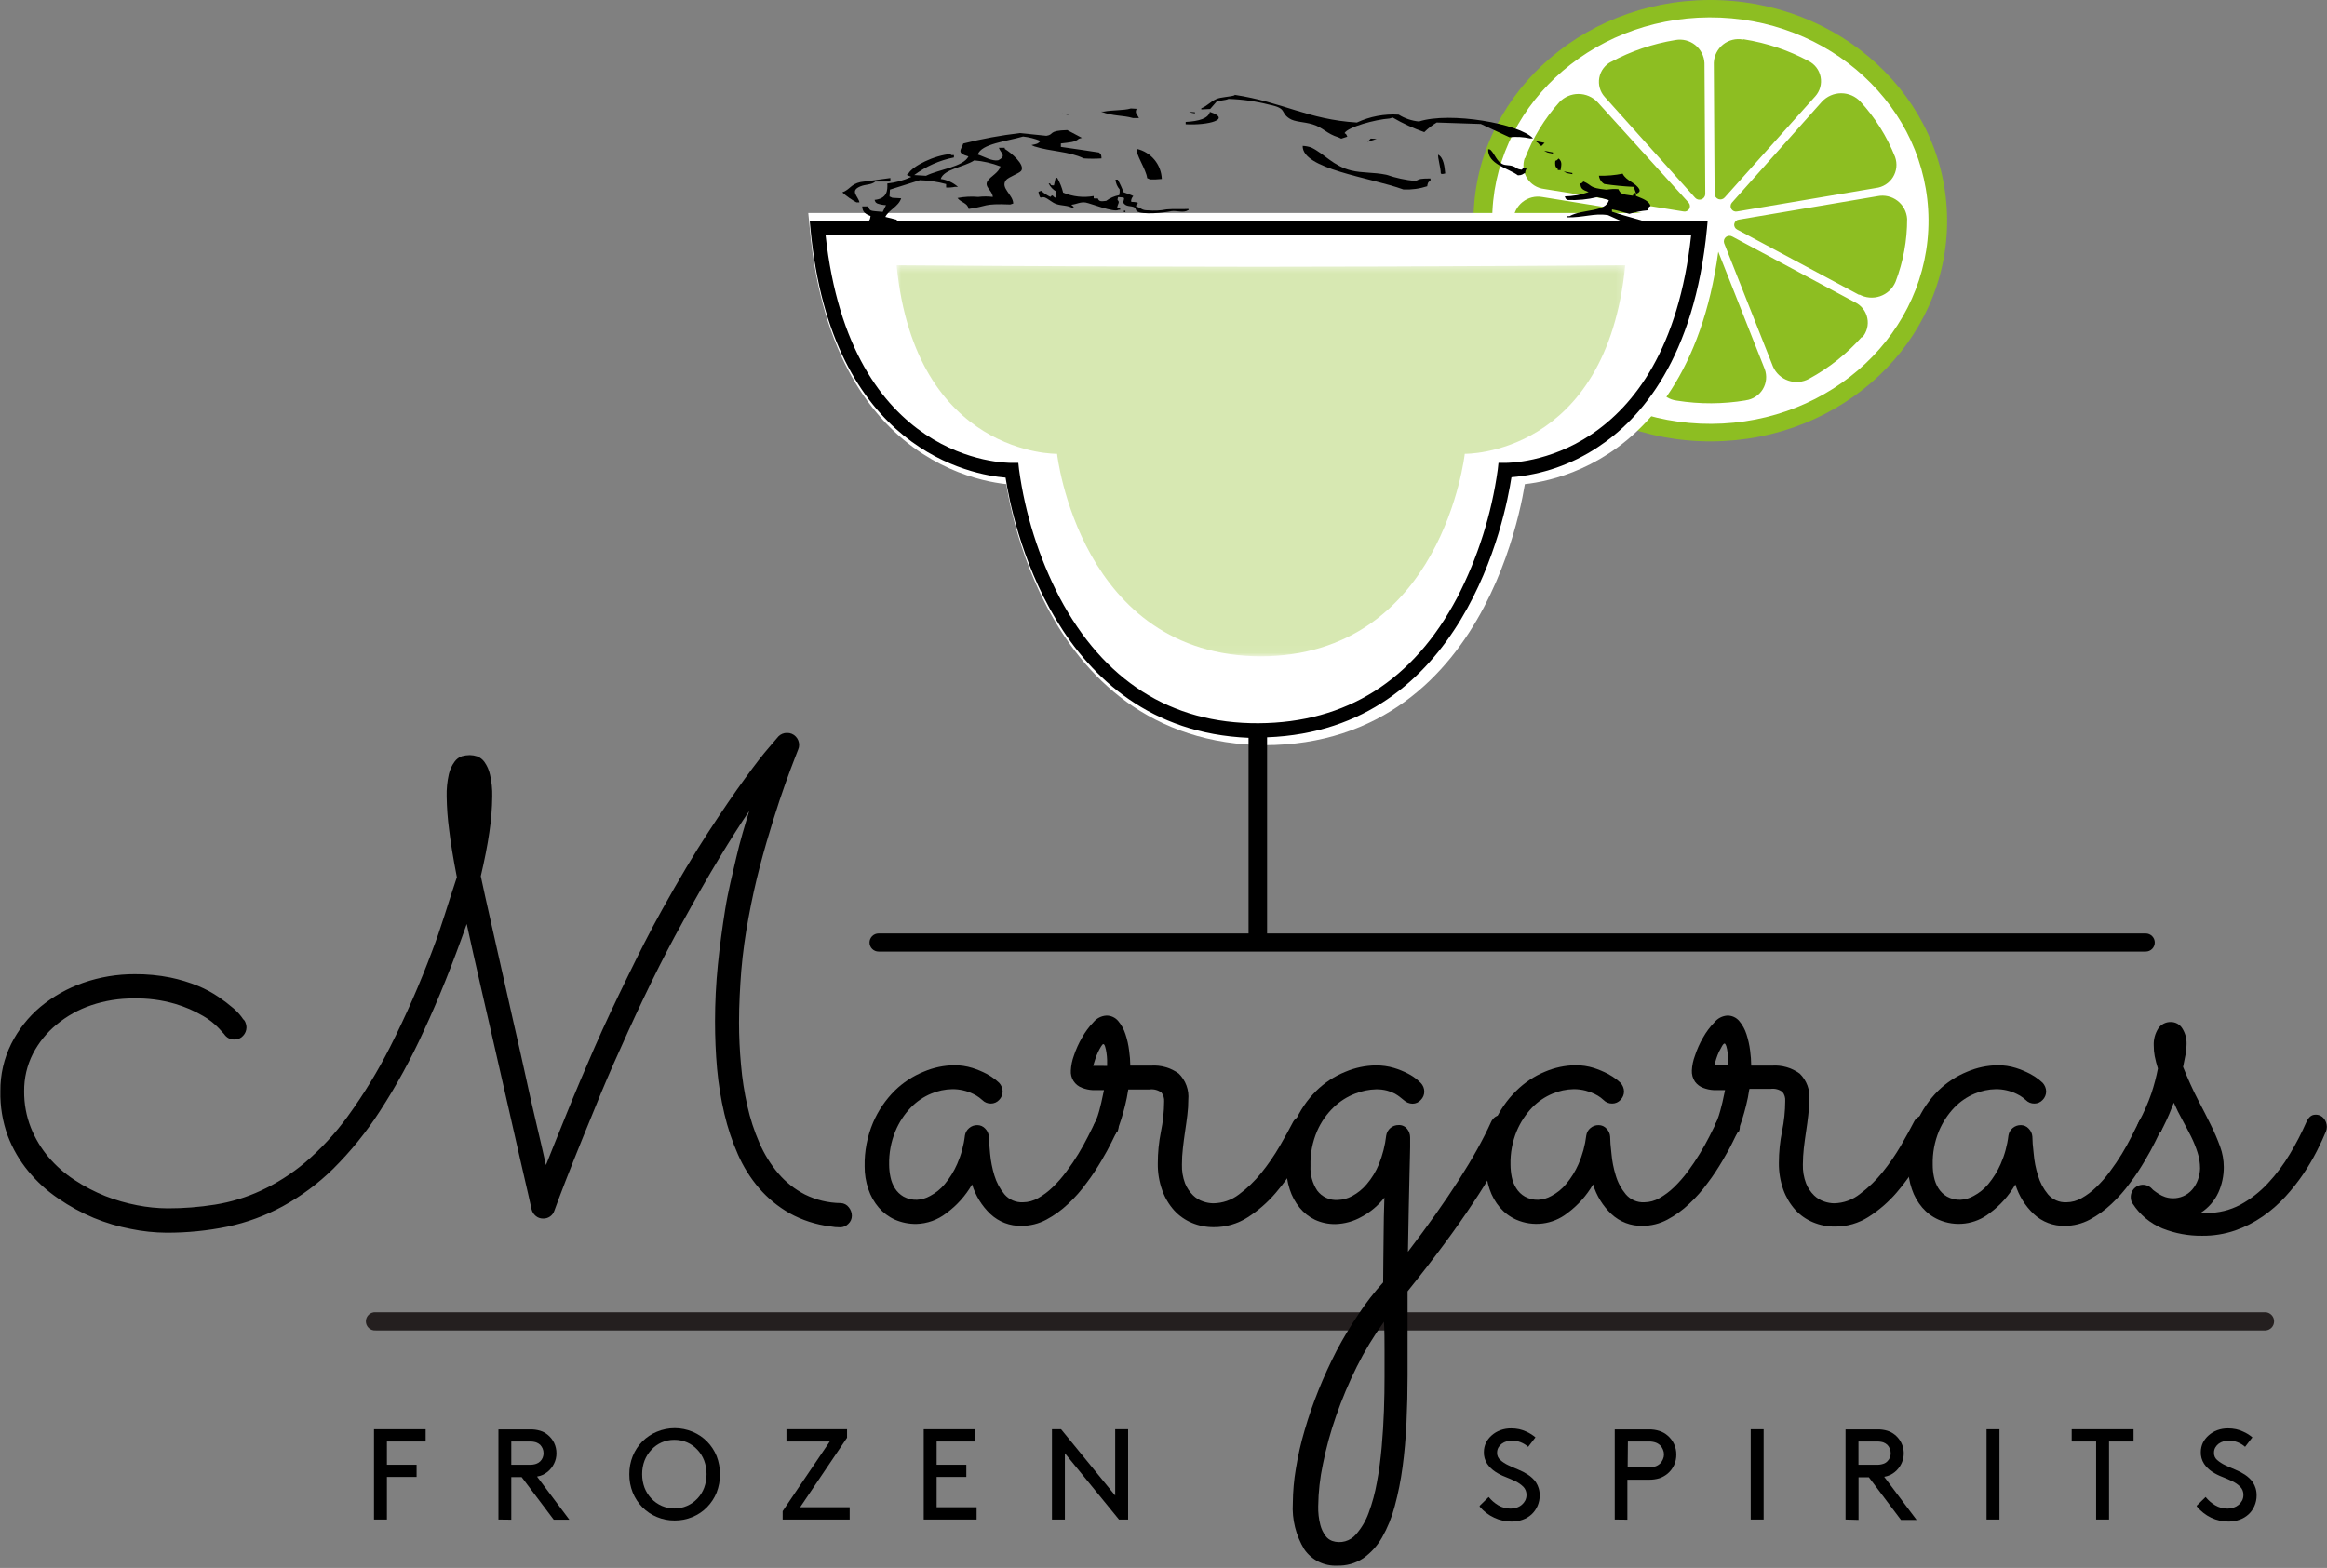 <svg viewBox="0 0 319 215" fill="none" xmlns="http://www.w3.org/2000/svg">
    <rect x="0" y="0" width="319" height="215" fill="#808080" stroke="none"/>
    <path d="M266.92 30.12C267.02 46.83 252.57 60.44 234.64 60.52C216.71 60.6 202.1 47.12 202 30.41C201.9 13.7 216.36 0.08 234.29 0C252.22 -0.08 266.83 13.4 266.92 30.12Z" fill="#8DBE22"/>
    <path d="M234.3 2.38C217.79 2.46 204.47 15 204.56 30.38C204.65 45.76 218.11 58.2 234.62 58.12C251.13 58.04 264.46 45.51 264.37 30.12C264.28 14.73 250.82 2.31 234.3 2.38ZM255 13.89C257.048 16.12 258.672 18.706 259.79 21.52C259.953 21.973 260.011 22.456 259.962 22.935C259.912 23.413 259.754 23.875 259.502 24.284C259.249 24.693 258.907 25.041 258.502 25.299C258.096 25.559 257.638 25.723 257.16 25.78L238.16 28.99C238.009 29.028 237.849 29.017 237.704 28.959C237.56 28.901 237.437 28.799 237.354 28.667C237.27 28.535 237.231 28.38 237.241 28.224C237.251 28.069 237.31 27.92 237.41 27.8L249.77 13.93C250.107 13.568 250.515 13.28 250.968 13.082C251.421 12.885 251.911 12.783 252.405 12.783C252.899 12.783 253.389 12.885 253.842 13.082C254.295 13.28 254.703 13.568 255.04 13.93M239 5.38C240.617 5.634 242.21 6.025 243.76 6.55C245.187 7.037 246.571 7.639 247.9 8.35C248.33 8.561 248.706 8.868 248.997 9.247C249.289 9.627 249.488 10.069 249.58 10.539C249.672 11.009 249.654 11.494 249.528 11.955C249.401 12.417 249.169 12.843 248.85 13.2L236.44 27.07C236.338 27.19 236.203 27.277 236.051 27.319C235.9 27.361 235.739 27.358 235.59 27.308C235.441 27.259 235.31 27.166 235.213 27.042C235.117 26.917 235.06 26.767 235.05 26.61L234.94 8.61C234.959 8.125 235.082 7.65 235.301 7.217C235.521 6.783 235.83 6.402 236.21 6.1C236.59 5.797 237.03 5.58 237.501 5.462C237.972 5.345 238.463 5.331 238.94 5.42M220.84 8.49C223.592 7.006 226.573 5.992 229.66 5.49C230.134 5.401 230.622 5.414 231.09 5.529C231.558 5.644 231.997 5.858 232.376 6.157C232.754 6.455 233.065 6.831 233.287 7.259C233.508 7.688 233.636 8.159 233.66 8.64L233.77 26.64C233.759 26.796 233.702 26.946 233.606 27.07C233.511 27.194 233.381 27.287 233.233 27.338C233.085 27.39 232.926 27.396 232.774 27.357C232.622 27.319 232.485 27.236 232.38 27.12L220 13.3C219.677 12.947 219.441 12.524 219.309 12.065C219.178 11.605 219.155 11.121 219.242 10.651C219.329 10.181 219.524 9.737 219.812 9.356C220.1 8.974 220.472 8.664 220.9 8.45M209.06 21.7C210.145 18.866 211.741 16.256 213.77 14C214.107 13.646 214.513 13.364 214.962 13.171C215.412 12.978 215.896 12.879 216.385 12.879C216.874 12.879 217.358 12.978 217.808 13.171C218.257 13.364 218.663 13.646 219 14L231.49 27.79C231.592 27.909 231.654 28.058 231.666 28.214C231.678 28.371 231.641 28.527 231.558 28.66C231.476 28.794 231.353 28.898 231.208 28.957C231.063 29.016 230.902 29.028 230.75 28.99L211.68 25.91C211.203 25.854 210.744 25.692 210.338 25.436C209.932 25.179 209.589 24.835 209.334 24.428C209.078 24.021 208.918 23.562 208.863 23.085C208.809 22.607 208.863 22.124 209.02 21.67M209.12 38.87C208.038 36.131 207.472 33.215 207.45 30.27V30.19C207.472 29.707 207.597 29.234 207.817 28.803C208.038 28.372 208.348 27.994 208.727 27.693C209.106 27.393 209.546 27.177 210.016 27.061C210.485 26.945 210.974 26.931 211.45 27.02L230.52 30.1C230.676 30.114 230.823 30.178 230.939 30.284C231.055 30.389 231.134 30.528 231.163 30.682C231.192 30.836 231.171 30.995 231.102 31.135C231.033 31.276 230.92 31.39 230.78 31.46L214.06 40.53C213.628 40.775 213.15 40.926 212.655 40.975C212.161 41.023 211.663 40.967 211.191 40.811C210.72 40.654 210.287 40.401 209.92 40.066C209.553 39.732 209.26 39.325 209.06 38.87M221.06 52C218.324 50.553 215.861 48.641 213.78 46.35C213.459 45.997 213.225 45.575 213.094 45.117C212.964 44.658 212.941 44.175 213.029 43.707C213.116 43.238 213.31 42.796 213.597 42.415C213.883 42.034 214.254 41.724 214.68 41.51L231.4 32.43C231.534 32.347 231.69 32.306 231.848 32.315C232.005 32.323 232.157 32.38 232.281 32.477C232.405 32.574 232.497 32.707 232.543 32.858C232.59 33.009 232.588 33.17 232.54 33.32L226 50.32C225.803 50.762 225.517 51.159 225.16 51.486C224.803 51.813 224.383 52.063 223.925 52.22C223.467 52.378 222.982 52.44 222.5 52.402C222.017 52.364 221.547 52.227 221.12 52M239.32 54.9C237.763 55.159 236.188 55.293 234.61 55.3C233.013 55.308 231.417 55.184 229.84 54.93C229.363 54.874 228.904 54.711 228.498 54.453C228.093 54.195 227.75 53.849 227.497 53.441C227.243 53.032 227.085 52.572 227.033 52.094C226.982 51.616 227.039 51.133 227.2 50.68L233.74 33.68C233.804 33.537 233.908 33.416 234.039 33.33C234.17 33.245 234.323 33.2 234.48 33.2C234.637 33.2 234.79 33.245 234.921 33.33C235.053 33.416 235.156 33.537 235.22 33.68L241.92 50.61C242.086 51.062 242.149 51.545 242.102 52.024C242.056 52.503 241.902 52.966 241.652 53.377C241.402 53.788 241.063 54.138 240.659 54.4C240.255 54.662 239.797 54.83 239.32 54.89M255.24 46.19C253.179 48.513 250.729 50.459 248 51.94C247.569 52.177 247.094 52.322 246.604 52.366C246.114 52.409 245.62 52.35 245.155 52.191C244.689 52.033 244.261 51.78 243.899 51.447C243.537 51.115 243.247 50.711 243.05 50.26L236.35 33.33C236.304 33.181 236.304 33.022 236.35 32.873C236.396 32.724 236.486 32.593 236.609 32.496C236.731 32.4 236.88 32.343 237.036 32.333C237.191 32.323 237.346 32.36 237.48 32.44L254.28 41.44C254.712 41.646 255.091 41.949 255.386 42.326C255.682 42.703 255.886 43.143 255.983 43.612C256.08 44.081 256.067 44.566 255.945 45.028C255.823 45.491 255.595 45.92 255.28 46.28M254.93 40.47L238.13 31.47C237.991 31.4 237.878 31.287 237.808 31.148C237.739 31.008 237.716 30.85 237.745 30.696C237.773 30.543 237.85 30.403 237.965 30.297C238.079 30.192 238.225 30.126 238.38 30.11L257.38 26.9C257.854 26.803 258.344 26.809 258.815 26.918C259.287 27.026 259.73 27.234 260.115 27.527C260.499 27.821 260.816 28.194 261.045 28.62C261.274 29.047 261.408 29.517 261.44 30C261.45 32.957 260.911 35.89 259.85 38.65C259.655 39.109 259.366 39.522 259.001 39.861C258.636 40.201 258.203 40.459 257.732 40.621C257.26 40.782 256.76 40.842 256.263 40.797C255.767 40.752 255.285 40.603 254.85 40.36" fill="white"/>
    <path d="M233.92 31.2C230.79 65 207.29 64.49 207.29 64.49C207.29 64.49 203.59 100.18 173.29 100.18H173.69C143.38 100.18 139.69 64.49 139.69 64.49C139.69 64.49 116.17 65 113 31.2H233.92Z" fill="white"/>
    <path d="M233.92 31.2C230.79 65 207.29 64.49 207.29 64.49C207.29 64.49 203.59 100.18 173.29 100.18H173.69C143.38 100.18 139.69 64.49 139.69 64.49C139.69 64.49 116.17 65 113 31.2H233.92Z" stroke="white" stroke-width="4" stroke-miterlimit="10"/>
    <path d="M51.27 208.36V195.98H58.35V197.66H53.04V200.85H57.11V202.52H53.04V208.36H51.27Z" fill="black"/>
    <path d="M68.33 208.36V196H72.66C73.137 195.987 73.613 196.051 74.07 196.19C74.435 196.303 74.775 196.487 75.07 196.73C75.446 197.029 75.75 197.408 75.96 197.84C76.174 198.286 76.283 198.775 76.28 199.27C76.286 199.766 76.173 200.257 75.95 200.7C75.741 201.133 75.441 201.515 75.07 201.82C74.868 201.979 74.65 202.116 74.42 202.23C74.164 202.343 73.895 202.423 73.62 202.47L78.05 208.38H75.91L71.51 202.54H70.09V208.38L68.33 208.36ZM70.09 200.85H72.57C72.888 200.865 73.207 200.821 73.51 200.72C73.716 200.649 73.904 200.533 74.06 200.38C74.208 200.232 74.324 200.056 74.401 199.861C74.478 199.667 74.516 199.459 74.51 199.25C74.512 199.038 74.471 198.827 74.39 198.63C74.306 198.444 74.195 198.272 74.06 198.12C73.897 197.972 73.707 197.856 73.5 197.78C73.199 197.689 72.884 197.648 72.57 197.66H70.09V200.85Z" fill="black"/>
    <path d="M86.27 202.17C86.259 201.311 86.418 200.457 86.74 199.66C87.042 198.915 87.487 198.235 88.05 197.66C88.619 197.083 89.3 196.627 90.05 196.32C90.823 195.997 91.652 195.83 92.49 195.83C93.328 195.83 94.157 195.997 94.93 196.32C95.68 196.627 96.361 197.083 96.93 197.66C97.493 198.235 97.938 198.915 98.24 199.66C98.856 201.27 98.856 203.05 98.24 204.66C97.936 205.405 97.491 206.084 96.93 206.66C96.362 207.241 95.681 207.7 94.93 208.01C94.154 208.334 93.321 208.497 92.48 208.49C91.646 208.497 90.819 208.334 90.05 208.01C89.299 207.7 88.618 207.241 88.05 206.66C87.488 206.084 87.044 205.405 86.74 204.66C86.418 203.86 86.258 203.003 86.27 202.14M88.03 202.14C88.025 202.778 88.136 203.412 88.36 204.01C88.576 204.559 88.895 205.061 89.3 205.49C89.706 205.918 90.194 206.259 90.736 206.492C91.277 206.725 91.86 206.845 92.45 206.845C93.04 206.845 93.623 206.725 94.164 206.492C94.706 206.259 95.194 205.918 95.6 205.49C96.005 205.063 96.321 204.56 96.53 204.01C96.97 202.802 96.97 201.478 96.53 200.27C96.321 199.72 96.005 199.217 95.6 198.79C95.212 198.363 94.738 198.023 94.21 197.79C93.652 197.546 93.049 197.424 92.44 197.43C91.838 197.424 91.241 197.547 90.69 197.79C90.162 198.023 89.688 198.363 89.3 198.79C88.895 199.219 88.576 199.721 88.36 200.27C88.136 200.868 88.024 201.502 88.03 202.14Z" fill="black"/>
    <path d="M107.29 208.36V207.21L113.75 197.66H107.81V195.98H116.12V197.14L109.69 206.67H116.48V208.36H107.29Z" fill="black"/>
    <path d="M126.63 208.36V195.98H133.71V197.66H128.4V200.85H132.47V202.52H128.4V206.67H133.88V208.36H126.63Z" fill="black"/>
    <path d="M144.21 208.36V195.98H145.46L152.88 205.07V195.98H154.65V208.36H153.4L145.98 199.27V208.36H144.21Z" fill="black"/>
    <path d="M202.85 206.47L204.08 205.27C204.445 205.719 204.884 206.101 205.38 206.4C205.901 206.707 206.495 206.866 207.1 206.86C207.379 206.859 207.656 206.812 207.92 206.72C208.173 206.64 208.407 206.511 208.61 206.34C208.804 206.18 208.964 205.983 209.08 205.76C209.201 205.525 209.263 205.264 209.26 205C209.268 204.79 209.233 204.581 209.158 204.385C209.082 204.189 208.967 204.01 208.82 203.86C208.504 203.552 208.139 203.299 207.74 203.11C207.307 202.903 206.847 202.703 206.36 202.51C205.883 202.331 205.426 202.099 205 201.82C204.555 201.53 204.171 201.157 203.87 200.72C203.558 200.239 203.401 199.673 203.42 199.1C203.421 198.657 203.52 198.22 203.71 197.82C203.904 197.44 204.169 197.101 204.49 196.82C204.839 196.511 205.242 196.27 205.68 196.11C206.157 195.937 206.662 195.853 207.17 195.86C207.536 195.859 207.901 195.896 208.26 195.97C208.576 196.043 208.884 196.147 209.18 196.28C209.437 196.39 209.684 196.52 209.92 196.67C210.118 196.799 210.308 196.939 210.49 197.09L209.49 198.39C208.879 197.849 208.096 197.544 207.28 197.53C207.026 197.531 206.773 197.568 206.53 197.64C206.296 197.708 206.076 197.816 205.88 197.96C205.688 198.098 205.528 198.275 205.41 198.48C205.288 198.7 205.225 198.948 205.23 199.2C205.223 199.389 205.259 199.577 205.335 199.751C205.411 199.924 205.526 200.078 205.67 200.2C205.991 200.484 206.351 200.72 206.74 200.9C207.17 201.1 207.63 201.31 208.12 201.51C208.585 201.695 209.03 201.927 209.45 202.2C209.668 202.34 209.873 202.501 210.06 202.68C210.255 202.857 210.427 203.059 210.57 203.28C210.725 203.522 210.847 203.785 210.93 204.06C211.028 204.384 211.076 204.721 211.07 205.06C211.073 205.547 210.976 206.03 210.783 206.478C210.59 206.925 210.306 207.328 209.95 207.66C209.599 207.979 209.188 208.224 208.74 208.38C208.256 208.555 207.745 208.643 207.23 208.64C206.404 208.643 205.587 208.462 204.84 208.11C204.068 207.755 203.384 207.233 202.84 206.58" fill="black"/>
    <path d="M221.36 208.36V196H226C226.512 195.985 227.023 196.06 227.51 196.22C227.902 196.349 228.265 196.553 228.58 196.82C228.967 197.14 229.277 197.542 229.488 197.997C229.699 198.452 229.806 198.948 229.8 199.45C229.807 199.953 229.701 200.452 229.49 200.909C229.279 201.366 228.968 201.77 228.58 202.09C228.26 202.35 227.898 202.553 227.51 202.69C227.021 202.842 226.511 202.913 226 202.9H223.09V208.38L221.36 208.36ZM223.13 201.2H226C226.34 201.211 226.678 201.161 227 201.05C227.229 200.961 227.437 200.825 227.61 200.65C227.763 200.487 227.885 200.297 227.97 200.09C228.063 199.883 228.111 199.658 228.11 199.43C228.109 199.203 228.061 198.978 227.97 198.77C227.887 198.562 227.765 198.372 227.61 198.21C227.433 198.035 227.222 197.899 226.99 197.81C226.669 197.698 226.33 197.647 225.99 197.66H223.16L223.13 201.2Z" fill="black"/>
    <path d="M241.77 195.98H240V208.36H241.77V195.98Z" fill="black"/>
    <path d="M253 208.36V196H257.33C257.81 195.986 258.29 196.05 258.75 196.19C259.115 196.305 259.454 196.488 259.75 196.73C260.333 197.194 260.74 197.845 260.902 198.573C261.064 199.301 260.972 200.062 260.64 200.73C260.427 201.163 260.124 201.545 259.75 201.85C259.551 202.013 259.333 202.151 259.1 202.26C258.845 202.374 258.576 202.455 258.3 202.5L262.74 208.41H260.6L256.2 202.57H254.78V208.41L253 208.36ZM254.77 200.85H257.25C257.565 200.865 257.881 200.821 258.18 200.72C258.389 200.654 258.578 200.537 258.73 200.38C258.881 200.234 259 200.058 259.079 199.864C259.158 199.669 259.196 199.46 259.19 199.25C259.193 199.036 259.149 198.825 259.06 198.63C258.984 198.441 258.872 198.267 258.73 198.12C258.571 197.972 258.384 197.856 258.18 197.78C257.879 197.689 257.564 197.649 257.25 197.66H254.77V200.85Z" fill="black"/>
    <path d="M274.1 195.98H272.33V208.36H274.1V195.98Z" fill="black"/>
    <path d="M284 197.66V195.98H292.48V197.66H289.12V208.36H287.35V197.66H284Z" fill="black"/>
    <path d="M301.13 206.47L302.36 205.27C302.723 205.721 303.163 206.103 303.66 206.4C304.181 206.707 304.775 206.866 305.38 206.86C305.659 206.858 305.936 206.811 306.2 206.72C306.452 206.638 306.686 206.509 306.89 206.34C307.082 206.178 307.241 205.981 307.36 205.76C307.481 205.525 307.543 205.264 307.54 205C307.548 204.79 307.513 204.581 307.438 204.385C307.362 204.189 307.247 204.01 307.1 203.86C306.784 203.552 306.419 203.299 306.02 203.11C305.593 202.903 305.133 202.703 304.64 202.51C304.16 202.329 303.701 202.097 303.27 201.82C302.828 201.531 302.447 201.157 302.15 200.72C301.838 200.239 301.681 199.673 301.7 199.1C301.701 198.657 301.8 198.22 301.99 197.82C302.184 197.44 302.449 197.101 302.77 196.82C303.117 196.513 303.516 196.273 303.95 196.11C304.431 195.938 304.939 195.853 305.45 195.86C305.813 195.859 306.175 195.896 306.53 195.97C306.846 196.042 307.155 196.145 307.45 196.28C307.71 196.39 307.961 196.52 308.2 196.67C308.398 196.799 308.588 196.939 308.77 197.09L307.77 198.39C307.159 197.849 306.376 197.544 305.56 197.53C305.306 197.531 305.053 197.568 304.81 197.64C304.573 197.708 304.35 197.816 304.15 197.96C303.964 198.101 303.807 198.278 303.69 198.48C303.568 198.7 303.505 198.948 303.51 199.2C303.501 199.389 303.535 199.577 303.609 199.75C303.684 199.923 303.797 200.077 303.94 200.2C304.266 200.482 304.629 200.718 305.02 200.9C305.45 201.1 305.91 201.31 306.4 201.51C306.864 201.697 307.309 201.929 307.73 202.2C307.946 202.343 308.15 202.503 308.34 202.68C308.535 202.857 308.707 203.059 308.85 203.28C309.006 203.522 309.127 203.785 309.21 204.06C309.309 204.384 309.356 204.722 309.35 205.06C309.354 205.567 309.248 206.068 309.04 206.53C308.852 206.96 308.576 207.345 308.23 207.66C307.879 207.979 307.468 208.224 307.02 208.38C306.532 208.555 306.018 208.643 305.5 208.64C304.677 208.643 303.864 208.462 303.12 208.11C302.366 207.749 301.7 207.227 301.17 206.58" fill="black"/>
    <path d="M310.61 182.43H51.52C51.347 182.446 51.173 182.425 51.008 182.369C50.844 182.314 50.693 182.225 50.565 182.108C50.437 181.99 50.334 181.848 50.264 181.689C50.194 181.53 50.158 181.359 50.158 181.185C50.158 181.011 50.194 180.84 50.264 180.681C50.334 180.522 50.437 180.38 50.565 180.263C50.693 180.145 50.844 180.056 51.008 180.001C51.173 179.945 51.347 179.925 51.52 179.94H310.61C310.921 179.968 311.21 180.111 311.421 180.342C311.631 180.572 311.748 180.873 311.748 181.185C311.748 181.497 311.631 181.798 311.421 182.029C311.21 182.259 310.921 182.402 310.61 182.43Z" fill="#241F1F"/>
    <path d="M102.79 111.08C101.543 112.907 100.143 115.107 98.59 117.68C97.037 120.253 95.393 123.123 93.66 126.29C92.173 128.957 90.707 131.773 89.26 134.74C87.813 137.707 86.437 140.663 85.13 143.61C83.797 146.537 82.59 149.35 81.51 152.05C80.4 154.74 79.44 157.12 78.62 159.17C77.8 161.22 77.17 162.87 76.7 164.11C76.23 165.35 76 166 76 166C75.895 166.329 75.684 166.614 75.4 166.811C75.116 167.009 74.775 167.106 74.43 167.09C74.062 167.093 73.707 166.962 73.43 166.72C73.141 166.479 72.941 166.148 72.86 165.78C72.86 165.78 72.72 165.13 72.45 163.93L71.33 159.07L69.74 152.07C69.14 149.44 68.51 146.68 67.86 143.81C67.21 140.94 66.54 138.04 65.86 135.09C65.18 132.14 64.56 129.35 63.98 126.7C62.033 132.233 60.073 137.113 58.1 141.34C56.363 145.173 54.341 148.87 52.05 152.4C50.207 155.253 48.062 157.899 45.65 160.29C43.594 162.31 41.268 164.036 38.74 165.42C36.367 166.706 33.821 167.643 31.18 168.2C28.426 168.764 25.621 169.042 22.81 169.03C21.18 169.018 19.556 168.847 17.96 168.52C16.209 168.188 14.497 167.679 12.85 167C11.146 166.286 9.521 165.398 8 164.35C6.456 163.309 5.072 162.049 3.89 160.61C2.68 159.148 1.721 157.495 1.05 155.72C0.344 153.766 0.004 151.698 0.05 149.62C0.027 147.369 0.537 145.145 1.54 143.13C2.515 141.186 3.876 139.461 5.54 138.06C7.285 136.619 9.272 135.502 11.41 134.76C13.68 133.971 16.067 133.572 18.47 133.58C20.108 133.567 21.743 133.721 23.35 134.04C24.655 134.311 25.934 134.699 27.17 135.2C28.163 135.611 29.112 136.124 30 136.73C30.694 137.204 31.361 137.714 32 138.26C32.418 138.619 32.797 139.021 33.13 139.46C33.239 139.645 33.373 139.814 33.53 139.96C33.69 140.241 33.779 140.557 33.79 140.88C33.786 141.305 33.622 141.712 33.33 142.02C33.181 142.19 32.996 142.325 32.788 142.415C32.581 142.505 32.356 142.547 32.13 142.54C31.853 142.547 31.578 142.482 31.333 142.353C31.088 142.223 30.881 142.033 30.73 141.8L30 141C29.372 140.339 28.651 139.772 27.86 139.32C26.646 138.607 25.35 138.047 24 137.65C22.149 137.112 20.227 136.863 18.3 136.91C16.332 136.898 14.375 137.213 12.51 137.84C10.773 138.421 9.159 139.32 7.75 140.49C6.412 141.592 5.31 142.953 4.51 144.49C3.702 146.082 3.29 147.845 3.31 149.63C3.292 151.34 3.605 153.038 4.23 154.63C4.82 156.111 5.648 157.486 6.68 158.7C7.705 159.898 8.897 160.942 10.22 161.8C11.542 162.674 12.949 163.411 14.42 164C15.841 164.558 17.311 164.983 18.81 165.27C20.187 165.54 21.587 165.681 22.99 165.69C25.163 165.693 27.334 165.522 29.48 165.18C31.64 164.836 33.743 164.197 35.73 163.28C37.906 162.271 39.941 160.98 41.78 159.44C43.993 157.555 45.974 155.413 47.68 153.06C49.86 150.056 51.796 146.883 53.47 143.57C55.628 139.31 57.548 134.933 59.22 130.46C59.8 128.95 60.37 127.31 60.92 125.57C61.47 123.83 62.04 122.06 62.63 120.28C62.13 117.72 61.773 115.533 61.56 113.72C61.362 112.228 61.251 110.725 61.23 109.22C61.203 108.192 61.304 107.164 61.53 106.16C61.673 105.539 61.942 104.954 62.32 104.44C62.569 104.094 62.918 103.832 63.32 103.69C63.675 103.593 64.042 103.543 64.41 103.54C64.75 103.547 65.087 103.604 65.41 103.71C65.812 103.863 66.16 104.13 66.41 104.48C66.777 105 67.035 105.588 67.17 106.21C67.401 107.193 67.505 108.201 67.48 109.21C67.462 110.837 67.332 112.461 67.09 114.07C66.83 115.9 66.43 117.93 65.91 120.14C66.29 121.92 66.72 123.9 67.22 126.08C67.72 128.26 68.22 130.54 68.75 132.88C69.28 135.22 69.81 137.62 70.37 140.07C70.93 142.52 71.5 145 72 147.31C72.5 149.62 73 151.87 73.51 153.99C74.02 156.11 74.44 157.99 74.84 159.76C75.63 157.76 76.59 155.39 77.73 152.57C78.87 149.75 80.13 146.78 81.53 143.57C82.93 140.36 84.43 137.23 86 134C87.57 130.77 89.15 127.62 90.78 124.71C93.08 120.57 95.193 117.023 97.12 114.07C99.047 111.117 100.713 108.677 102.12 106.75C103.52 104.823 104.62 103.403 105.42 102.49C106.22 101.57 106.65 101.06 106.71 100.98C106.863 100.824 107.047 100.7 107.25 100.618C107.453 100.535 107.671 100.495 107.89 100.5C108.114 100.494 108.337 100.535 108.544 100.621C108.751 100.707 108.937 100.836 109.09 101C109.39 101.311 109.555 101.728 109.55 102.16C109.55 102.37 109.506 102.578 109.42 102.77C109.42 102.77 109.25 103.23 108.92 104.06C108.59 104.89 108.16 106.06 107.65 107.47C107.14 108.88 106.58 110.6 105.97 112.54C105.36 114.48 104.76 116.54 104.17 118.79C103.58 121.04 103.07 123.35 102.62 125.79C102.165 128.198 101.831 130.628 101.62 133.07C101.53 134.17 101.46 135.33 101.4 136.54C101.34 137.75 101.31 138.97 101.31 140.19C101.31 142.11 101.4 144.047 101.58 146C101.742 147.898 102.032 149.782 102.45 151.64C102.838 153.386 103.394 155.091 104.11 156.73C104.76 158.24 105.629 159.645 106.69 160.9C107.706 162.092 108.946 163.074 110.34 163.79C111.867 164.547 113.545 164.95 115.25 164.97C115.469 164.977 115.684 165.033 115.878 165.135C116.072 165.238 116.241 165.383 116.37 165.56C116.635 165.889 116.78 166.298 116.78 166.72C116.779 166.925 116.735 167.127 116.653 167.315C116.57 167.502 116.45 167.671 116.3 167.81C116.155 167.963 115.979 168.085 115.785 168.168C115.59 168.25 115.381 168.292 115.17 168.29C114.7 168.291 114.231 168.248 113.77 168.16C111.821 167.917 109.937 167.302 108.22 166.35C106.653 165.458 105.249 164.305 104.07 162.94C102.876 161.546 101.896 159.982 101.16 158.3C100.369 156.505 99.746 154.64 99.3 152.73C98.823 150.696 98.489 148.631 98.3 146.55C98.11 144.41 98.02 142.24 98.02 140.06C98.02 137.47 98.15 134.87 98.41 132.28C98.67 129.69 99.02 127.16 99.41 124.7C99.8 122.24 100.41 119.85 100.94 117.55C101.47 115.25 102.12 113.11 102.73 111.13" fill="black"/>
    <path d="M153.09 155.17C152.98 155.41 152.74 155.89 152.37 156.64C152 157.39 151.54 158.23 150.97 159.19C150.4 160.15 149.74 161.19 148.97 162.19C148.224 163.232 147.377 164.196 146.44 165.07C145.543 165.926 144.534 166.656 143.44 167.24C142.395 167.801 141.226 168.094 140.04 168.09C138.459 168.134 136.924 167.552 135.77 166.47C134.598 165.356 133.733 163.957 133.26 162.41C132.37 163.961 131.164 165.306 129.72 166.36C128.542 167.276 127.102 167.791 125.61 167.83C124.603 167.841 123.604 167.64 122.68 167.24C121.828 166.855 121.07 166.288 120.46 165.58C119.828 164.84 119.345 163.984 119.04 163.06C118.692 162.05 118.52 160.988 118.53 159.92C118.491 157.861 118.886 155.816 119.69 153.92C120.388 152.296 121.389 150.819 122.64 149.57C123.787 148.441 125.147 147.551 126.64 146.95C127.959 146.388 129.376 146.089 130.81 146.07C131.654 146.065 132.494 146.19 133.3 146.44C133.972 146.653 134.625 146.924 135.25 147.25C135.687 147.482 136.102 147.753 136.49 148.06L136.97 148.48C137.268 148.802 137.438 149.222 137.45 149.66C137.449 150.095 137.277 150.512 136.97 150.82C136.827 150.977 136.652 151.103 136.458 151.189C136.263 151.275 136.053 151.32 135.84 151.32C135.621 151.325 135.403 151.285 135.2 151.203C134.997 151.12 134.813 150.997 134.66 150.84C134.533 150.723 134.399 150.612 134.26 150.51C134.002 150.314 133.724 150.146 133.43 150.01C132.535 149.567 131.548 149.341 130.55 149.35C129.556 149.366 128.575 149.573 127.66 149.96C126.609 150.394 125.659 151.041 124.87 151.86C123.967 152.798 123.248 153.897 122.75 155.1C122.146 156.56 121.853 158.13 121.89 159.71C121.892 160.275 121.952 160.838 122.07 161.39C122.179 161.939 122.386 162.464 122.68 162.94C122.974 163.411 123.379 163.802 123.86 164.08C124.423 164.388 125.058 164.54 125.7 164.52C126.336 164.487 126.956 164.305 127.51 163.99C128.277 163.587 128.956 163.036 129.51 162.37C130.201 161.537 130.774 160.611 131.21 159.62C131.76 158.371 132.121 157.046 132.28 155.69C132.343 155.299 132.545 154.944 132.85 154.69C133.165 154.416 133.572 154.269 133.99 154.28C134.192 154.281 134.391 154.324 134.576 154.407C134.76 154.49 134.925 154.61 135.06 154.76C135.35 155.053 135.527 155.439 135.56 155.85C135.56 156.4 135.65 157.18 135.73 158.19C135.824 159.208 136.021 160.213 136.32 161.19C136.605 162.133 137.074 163.01 137.7 163.77C138.012 164.134 138.403 164.422 138.843 164.611C139.284 164.8 139.761 164.885 140.24 164.86C140.968 164.853 141.681 164.656 142.31 164.29C143.041 163.882 143.713 163.377 144.31 162.79C144.997 162.129 145.626 161.409 146.19 160.64C146.79 159.84 147.34 159.03 147.83 158.22C148.32 157.41 148.76 156.62 149.14 155.86C149.52 155.1 149.84 154.45 150.14 153.86C150.274 153.555 150.497 153.297 150.78 153.12C151.044 152.946 151.354 152.855 151.67 152.86C151.898 152.851 152.125 152.896 152.333 152.989C152.542 153.083 152.725 153.224 152.87 153.4C153.159 153.718 153.323 154.13 153.33 154.56C153.331 154.77 153.287 154.978 153.2 155.17" fill="black"/>
    <path d="M154.67 149.4C154.55 150.19 154.4 150.93 154.23 151.61C154.06 152.29 153.89 152.89 153.73 153.4C153.57 153.91 153.43 154.33 153.31 154.65C153.256 154.831 153.182 155.005 153.09 155.17C152.974 155.477 152.763 155.74 152.488 155.92C152.213 156.099 151.888 156.187 151.56 156.17C151.138 156.166 150.734 156.001 150.43 155.71C150.261 155.568 150.125 155.391 150.033 155.19C149.942 154.989 149.896 154.771 149.9 154.55C149.891 154.414 149.923 154.279 149.99 154.16C150.093 153.992 150.18 153.814 150.25 153.63C150.423 153.203 150.57 152.765 150.69 152.32C150.86 151.71 151.08 150.77 151.34 149.48C150.85 149.48 150.34 149.48 149.81 149.48C149.31 149.456 148.817 149.352 148.35 149.17C147.863 148.997 147.446 148.668 147.166 148.234C146.886 147.8 146.757 147.285 146.8 146.77C146.838 146.087 146.976 145.413 147.21 144.77C147.496 143.903 147.871 143.069 148.33 142.28C148.757 141.507 149.285 140.794 149.9 140.16C150.115 139.899 150.381 139.685 150.682 139.53C150.983 139.375 151.312 139.283 151.65 139.26C151.961 139.252 152.27 139.314 152.554 139.443C152.838 139.571 153.09 139.761 153.29 140C153.74 140.535 154.08 141.153 154.29 141.82C154.531 142.551 154.699 143.305 154.79 144.07C154.89 144.749 154.943 145.434 154.95 146.12C155.44 146.12 155.95 146.12 156.41 146.12H157.79C159.145 146.025 160.491 146.411 161.59 147.21C162.062 147.673 162.425 148.235 162.652 148.857C162.879 149.478 162.963 150.142 162.9 150.8C162.9 151.499 162.856 152.197 162.77 152.89C162.68 153.62 162.58 154.37 162.46 155.14C162.34 155.91 162.25 156.68 162.16 157.44C162.073 158.18 162.029 158.925 162.03 159.67C162 160.557 162.147 161.44 162.46 162.27C162.712 162.886 163.086 163.444 163.56 163.91C163.955 164.297 164.434 164.587 164.96 164.76C165.394 164.91 165.85 164.991 166.31 165C167.591 164.988 168.833 164.56 169.85 163.78C170.991 162.931 172.02 161.94 172.91 160.83C173.838 159.679 174.677 158.459 175.42 157.18C176.17 155.89 176.78 154.77 177.28 153.81C177.425 153.557 177.635 153.346 177.888 153.201C178.141 153.055 178.428 152.979 178.72 152.98C178.949 152.969 179.178 153.007 179.39 153.094C179.603 153.18 179.794 153.312 179.95 153.48C180.226 153.788 180.379 154.187 180.38 154.6C180.383 154.87 180.325 155.136 180.21 155.38C179.543 156.58 178.763 157.913 177.87 159.38C176.999 160.871 175.994 162.28 174.87 163.59C173.765 164.88 172.478 166.002 171.05 166.92C169.661 167.813 168.041 168.282 166.39 168.27C165.36 168.278 164.34 168.077 163.39 167.68C162.469 167.296 161.643 166.716 160.97 165.98C160.248 165.176 159.691 164.238 159.33 163.22C158.906 162.037 158.699 160.787 158.72 159.53C158.718 158.069 158.862 156.612 159.15 155.18C159.433 153.821 159.58 152.438 159.59 151.05C159.625 150.605 159.493 150.163 159.22 149.81C158.748 149.463 158.16 149.312 157.58 149.39H156.25C155.77 149.39 155.25 149.39 154.7 149.39M151.77 146.16C151.77 145.96 151.77 145.69 151.77 145.35C151.77 145.01 151.72 144.69 151.68 144.35C151.643 144.069 151.583 143.791 151.5 143.52C151.43 143.29 151.35 143.17 151.26 143.17C151.17 143.17 151.07 143.28 150.94 143.5C150.785 143.752 150.645 144.012 150.52 144.28C150.365 144.603 150.235 144.938 150.13 145.28C150.01 145.627 149.92 145.917 149.86 146.15L151.77 146.16Z" fill="black"/>
    <path d="M193 171.65C198.473 164.51 202.273 158.58 204.4 153.86C204.527 153.57 204.731 153.321 204.99 153.14C205.247 152.979 205.546 152.895 205.85 152.9C206.071 152.896 206.29 152.936 206.496 153.018C206.701 153.099 206.888 153.221 207.047 153.375C207.205 153.529 207.331 153.714 207.417 153.917C207.503 154.121 207.549 154.339 207.55 154.56C207.551 154.77 207.507 154.979 207.42 155.17C205.875 158.567 204.049 161.828 201.96 164.92C199.6 168.5 196.6 172.55 192.96 177.07C192.96 178.9 192.96 180.74 192.96 182.58C192.96 184.42 192.96 186.42 192.96 188.58C192.96 190.74 192.91 192.92 192.81 195.07C192.71 197.22 192.53 199.25 192.27 201.18C192.03 202.995 191.669 204.793 191.19 206.56C190.801 208.057 190.216 209.496 189.45 210.84C188.809 211.965 187.928 212.935 186.87 213.68C185.814 214.371 184.571 214.721 183.31 214.68C182.431 214.722 181.555 214.54 180.766 214.149C179.977 213.759 179.3 213.174 178.8 212.45C177.645 210.549 177.097 208.341 177.23 206.12C177.241 204.528 177.382 202.94 177.65 201.37C177.937 199.593 178.338 197.836 178.85 196.11C179.391 194.249 180.025 192.417 180.75 190.62C181.49 188.77 182.32 186.97 183.22 185.22C184.129 183.501 185.131 181.832 186.22 180.22C187.234 178.677 188.368 177.216 189.61 175.85C189.61 173.85 189.66 171.78 189.67 169.77C189.68 167.76 189.72 165.91 189.78 164.22C188.936 165.306 187.873 166.202 186.66 166.85C185.557 167.476 184.317 167.819 183.05 167.85C182.091 167.861 181.142 167.659 180.27 167.26C179.452 166.87 178.731 166.303 178.16 165.6C177.553 164.852 177.092 163.997 176.8 163.08C176.472 162.066 176.31 161.006 176.32 159.94C176.28 157.881 176.676 155.836 177.48 153.94C178.174 152.314 179.176 150.837 180.43 149.59C181.577 148.461 182.936 147.57 184.43 146.97C185.753 146.408 187.173 146.109 188.61 146.09C189.453 146.084 190.292 146.202 191.1 146.44C191.77 146.643 192.419 146.907 193.04 147.23C193.487 147.458 193.906 147.737 194.29 148.06L194.77 148.5C195.077 148.816 195.249 149.239 195.25 149.68C195.25 149.894 195.208 150.106 195.126 150.303C195.043 150.501 194.922 150.68 194.77 150.83C194.627 150.992 194.452 151.121 194.255 151.208C194.058 151.296 193.845 151.341 193.63 151.34C193.191 151.328 192.772 151.158 192.45 150.86L191.99 150.49C191.758 150.299 191.511 150.128 191.25 149.98C190.906 149.792 190.539 149.648 190.16 149.55C189.667 149.421 189.159 149.361 188.65 149.37C187.662 149.394 186.687 149.594 185.77 149.96C184.678 150.376 183.681 151.009 182.84 151.82C181.877 152.744 181.105 153.848 180.57 155.07C179.917 156.581 179.603 158.215 179.65 159.86C179.59 161.059 179.912 162.246 180.57 163.25C180.896 163.687 181.328 164.034 181.824 164.259C182.321 164.485 182.866 164.581 183.41 164.54C184.089 164.52 184.755 164.339 185.35 164.01C186.114 163.603 186.793 163.053 187.35 162.39C188.052 161.568 188.619 160.64 189.03 159.64C189.537 158.381 189.874 157.059 190.03 155.71C190.09 155.305 190.296 154.935 190.609 154.67C190.922 154.405 191.32 154.263 191.73 154.27C191.951 154.258 192.171 154.299 192.373 154.39C192.574 154.48 192.752 154.617 192.89 154.79C193.164 155.122 193.313 155.54 193.31 155.97C193.31 155.97 193.31 156.44 193.31 157.3C193.31 158.16 193.25 159.3 193.23 160.73C193.21 162.16 193.16 163.81 193.12 165.73C193.08 167.65 193.04 169.6 193.01 171.73M189.69 181.3C188.298 183.231 187.064 185.271 186 187.4C184.909 189.59 183.961 191.848 183.16 194.16C182.402 196.321 181.797 198.534 181.35 200.78C180.949 202.668 180.734 204.59 180.71 206.52C180.686 207.389 180.784 208.258 181 209.1C181.137 209.636 181.375 210.142 181.7 210.59C181.928 210.907 182.245 211.151 182.61 211.29C183.188 211.492 183.814 211.512 184.404 211.347C184.994 211.183 185.519 210.842 185.91 210.37C186.655 209.514 187.235 208.528 187.62 207.46C188.122 206.107 188.5 204.711 188.75 203.29C189.05 201.72 189.26 200.09 189.41 198.42C189.56 196.75 189.66 195.07 189.72 193.42C189.78 191.77 189.8 190.23 189.8 188.83V185.08C189.8 183.82 189.8 182.54 189.72 181.23" fill="black"/>
    <path d="M238.23 155.17C238.11 155.41 237.87 155.89 237.51 156.64C237.15 157.39 236.68 158.23 236.11 159.19C235.54 160.15 234.88 161.19 234.11 162.19C233.361 163.232 232.51 164.197 231.57 165.07C230.674 165.927 229.664 166.657 228.57 167.24C227.521 167.8 226.349 168.092 225.16 168.09C223.582 168.131 222.052 167.549 220.9 166.47C219.724 165.358 218.859 163.959 218.39 162.41C217.494 163.956 216.289 165.301 214.85 166.36C213.872 167.126 212.704 167.612 211.472 167.767C210.239 167.922 208.987 167.74 207.85 167.24C206.993 166.858 206.232 166.291 205.62 165.58C204.991 164.838 204.509 163.983 204.2 163.06C203.855 162.05 203.686 160.988 203.7 159.92C203.655 157.86 204.051 155.815 204.86 153.92C205.569 152.29 206.588 150.812 207.86 149.57C208.992 148.446 210.334 147.556 211.81 146.95C213.129 146.388 214.546 146.089 215.98 146.07C216.827 146.064 217.671 146.189 218.48 146.44C219.148 146.655 219.797 146.926 220.42 147.25C220.86 147.482 221.279 147.753 221.67 148.06L222.15 148.48C222.448 148.802 222.618 149.222 222.63 149.66C222.629 150.095 222.457 150.512 222.15 150.82C222.005 150.978 221.829 151.104 221.633 151.19C221.436 151.277 221.224 151.321 221.01 151.32C220.791 151.325 220.573 151.285 220.37 151.203C220.167 151.12 219.983 150.997 219.83 150.84L219.44 150.51C219.181 150.316 218.902 150.149 218.61 150.01C218.21 149.814 217.791 149.66 217.36 149.55C216.824 149.412 216.273 149.345 215.72 149.35C214.73 149.367 213.752 149.574 212.84 149.96C211.787 150.397 210.835 151.043 210.04 151.86C209.143 152.803 208.425 153.901 207.92 155.1C207.319 156.561 207.03 158.131 207.07 159.71C207.073 160.274 207.13 160.837 207.24 161.39C207.348 161.941 207.558 162.467 207.86 162.94C208.151 163.413 208.557 163.805 209.04 164.08C209.599 164.389 210.231 164.541 210.87 164.52C211.506 164.488 212.127 164.306 212.68 163.99C213.447 163.587 214.126 163.037 214.68 162.37C215.378 161.54 215.954 160.614 216.39 159.62C216.936 158.369 217.297 157.045 217.46 155.69C217.516 155.299 217.715 154.942 218.02 154.69C218.335 154.416 218.742 154.269 219.16 154.28C219.362 154.279 219.562 154.322 219.747 154.405C219.931 154.487 220.096 154.609 220.23 154.76C220.523 155.051 220.701 155.438 220.73 155.85C220.73 156.397 220.79 157.177 220.91 158.19C220.999 159.208 221.196 160.214 221.5 161.19C221.776 162.136 222.246 163.015 222.88 163.77C223.19 164.134 223.579 164.422 224.018 164.611C224.456 164.8 224.933 164.885 225.41 164.86C226.141 164.851 226.857 164.655 227.49 164.29C228.217 163.877 228.889 163.373 229.49 162.79C230.174 162.126 230.803 161.407 231.37 160.64C231.96 159.84 232.51 159.03 233 158.22C233.49 157.41 233.94 156.62 234.32 155.86C234.7 155.1 235.02 154.45 235.32 153.86C235.447 153.553 235.667 153.294 235.95 153.12C236.218 152.947 236.531 152.856 236.85 152.86C237.078 152.854 237.304 152.899 237.512 152.993C237.72 153.086 237.904 153.225 238.05 153.4C238.335 153.721 238.498 154.131 238.51 154.56C238.506 154.77 238.462 154.977 238.38 155.17" fill="black"/>
    <path d="M239.8 149.4C239.693 150.144 239.546 150.882 239.36 151.61C239.19 152.3 239.02 152.89 238.86 153.4C238.7 153.91 238.56 154.33 238.44 154.65C238.391 154.831 238.321 155.006 238.23 155.17C238.112 155.477 237.901 155.738 237.627 155.918C237.352 156.097 237.028 156.186 236.7 156.17C236.275 156.166 235.868 156.002 235.56 155.71C235.392 155.568 235.258 155.39 235.168 155.189C235.078 154.988 235.034 154.77 235.04 154.55C235.034 154.415 235.061 154.281 235.12 154.16C235.223 153.99 235.313 153.813 235.39 153.63C235.559 153.202 235.702 152.765 235.82 152.32C236 151.71 236.22 150.77 236.48 149.48C235.98 149.48 235.48 149.48 234.95 149.48C234.446 149.456 233.95 149.352 233.48 149.17C233.038 149.005 232.653 148.717 232.37 148.34C232.054 147.88 231.899 147.328 231.93 146.77C231.968 146.086 232.109 145.412 232.35 144.77C232.632 143.904 233.004 143.069 233.46 142.28C233.89 141.507 234.422 140.794 235.04 140.16C235.254 139.9 235.518 139.686 235.817 139.531C236.116 139.376 236.444 139.284 236.78 139.26C237.091 139.252 237.4 139.314 237.684 139.443C237.968 139.571 238.22 139.761 238.42 140C238.87 140.535 239.21 141.153 239.42 141.82C239.657 142.553 239.824 143.306 239.92 144.07C240.012 144.75 240.062 145.434 240.07 146.12C240.57 146.12 241.07 146.12 241.54 146.12H242.91C244.265 146.025 245.611 146.411 246.71 147.21C247.185 147.671 247.551 148.233 247.779 148.855C248.008 149.476 248.093 150.141 248.03 150.8C248.026 151.499 247.98 152.197 247.89 152.89C247.81 153.617 247.71 154.367 247.59 155.14C247.47 155.92 247.37 156.68 247.28 157.44C247.198 158.181 247.154 158.925 247.15 159.67C247.123 160.557 247.273 161.441 247.59 162.27C247.835 162.887 248.206 163.446 248.68 163.91C249.077 164.295 249.555 164.585 250.08 164.76C250.515 164.909 250.97 164.99 251.43 165C252.731 164.975 253.987 164.518 255 163.7C256.141 162.851 257.17 161.86 258.06 160.75C258.991 159.599 259.833 158.379 260.58 157.1C261.32 155.81 261.94 154.69 262.43 153.73C262.575 153.473 262.79 153.261 263.05 153.12C263.302 152.974 263.589 152.898 263.88 152.9C264.107 152.889 264.335 152.927 264.546 153.014C264.757 153.1 264.946 153.232 265.1 153.4C265.379 153.707 265.536 154.105 265.54 154.52C265.544 154.791 265.483 155.059 265.36 155.3C264.693 156.5 263.913 157.833 263.02 159.3C262.149 160.791 261.145 162.2 260.02 163.51C258.912 164.8 257.622 165.922 256.19 166.84C254.804 167.733 253.188 168.202 251.54 168.19C250.51 168.199 249.49 167.998 248.54 167.6C247.616 167.216 246.787 166.636 246.11 165.9C245.391 165.094 244.835 164.157 244.47 163.14C244.05 161.956 243.844 160.706 243.86 159.45C243.862 157.989 244.009 156.532 244.3 155.1C244.58 153.741 244.724 152.358 244.73 150.97C244.765 150.525 244.633 150.083 244.36 149.73C243.89 149.38 243.3 149.229 242.72 149.31H241.39C240.91 149.31 240.39 149.31 239.84 149.31M236.91 146.08C236.91 145.88 236.91 145.61 236.91 145.27C236.901 144.935 236.871 144.601 236.82 144.27C236.787 143.989 236.73 143.711 236.65 143.44C236.57 143.21 236.49 143.09 236.41 143.09C236.33 143.09 236.21 143.2 236.08 143.42C235.95 143.64 235.81 143.9 235.66 144.2C235.51 144.5 235.39 144.84 235.27 145.2C235.15 145.56 235.07 145.84 235.01 146.07L236.91 146.08Z" fill="black"/>
    <path d="M296.13 155.17C296.02 155.41 295.78 155.89 295.41 156.64C295.04 157.39 294.58 158.23 294.01 159.19C293.44 160.15 292.78 161.19 292.01 162.19C291.258 163.229 290.407 164.194 289.47 165.07C288.572 165.925 287.563 166.654 286.47 167.24C285.421 167.8 284.249 168.092 283.06 168.09C281.482 168.131 279.951 167.549 278.8 166.47C277.621 165.359 276.752 163.96 276.28 162.41C275.39 163.961 274.184 165.306 272.74 166.36C271.762 167.127 270.595 167.614 269.362 167.769C268.129 167.924 266.877 167.741 265.74 167.24C264.883 166.858 264.122 166.291 263.51 165.58C262.881 164.838 262.399 163.983 262.09 163.06C261.742 162.05 261.569 160.988 261.58 159.92C261.54 157.861 261.936 155.816 262.74 153.92C263.438 152.296 264.439 150.819 265.69 149.57C266.839 148.444 268.198 147.554 269.69 146.95C271.009 146.388 272.426 146.089 273.86 146.07C274.704 146.065 275.544 146.19 276.35 146.44C277.022 146.653 277.674 146.924 278.3 147.25C278.738 147.479 279.154 147.75 279.54 148.06L280.02 148.48C280.318 148.802 280.488 149.222 280.5 149.66C280.499 150.095 280.326 150.512 280.02 150.82C279.877 150.977 279.702 151.103 279.508 151.189C279.313 151.275 279.103 151.32 278.89 151.32C278.671 151.325 278.453 151.285 278.25 151.203C278.047 151.12 277.863 150.997 277.71 150.84C277.583 150.723 277.449 150.612 277.31 150.51C277.052 150.314 276.774 150.146 276.48 150.01C275.585 149.567 274.598 149.341 273.6 149.35C272.606 149.367 271.625 149.574 270.71 149.96C269.659 150.394 268.709 151.041 267.92 151.86C267.02 152.801 266.301 153.899 265.8 155.1C265.199 156.561 264.91 158.131 264.95 159.71C264.948 160.274 265.005 160.838 265.12 161.39C265.229 161.939 265.436 162.464 265.73 162.94C266.024 163.411 266.429 163.802 266.91 164.08C267.473 164.388 268.108 164.54 268.75 164.52C269.386 164.487 270.006 164.305 270.56 163.99C271.327 163.587 272.006 163.036 272.56 162.37C273.251 161.537 273.823 160.611 274.26 159.62C274.81 158.371 275.171 157.046 275.33 155.69C275.393 155.299 275.595 154.944 275.9 154.69C276.215 154.416 276.622 154.269 277.04 154.28C277.242 154.281 277.442 154.324 277.626 154.406C277.81 154.489 277.975 154.609 278.11 154.76C278.4 155.053 278.577 155.439 278.61 155.85C278.61 156.397 278.67 157.177 278.79 158.19C278.874 159.209 279.071 160.215 279.38 161.19C279.657 162.134 280.123 163.012 280.75 163.77C281.062 164.134 281.453 164.422 281.893 164.611C282.333 164.8 282.811 164.885 283.29 164.86C284.018 164.853 284.731 164.656 285.36 164.29C286.09 163.882 286.763 163.377 287.36 162.79C288.05 162.131 288.679 161.412 289.24 160.64C289.84 159.84 290.39 159.03 290.88 158.22C291.37 157.41 291.81 156.62 292.19 155.86C292.57 155.1 292.89 154.45 293.19 153.86C293.324 153.555 293.547 153.297 293.83 153.12C294.094 152.946 294.404 152.855 294.72 152.86C294.949 152.853 295.177 152.898 295.387 152.991C295.596 153.085 295.782 153.225 295.93 153.4C296.212 153.721 296.372 154.132 296.38 154.56C296.381 154.77 296.337 154.978 296.25 155.17" fill="black"/>
    <path d="M298 151.2C297.82 151.66 297.61 152.2 297.37 152.77C297.13 153.34 296.83 153.97 296.51 154.61C296.3 155.03 296.031 155.417 295.71 155.76C295.568 155.9 295.399 156.01 295.213 156.082C295.028 156.154 294.829 156.188 294.63 156.18C294.412 156.19 294.194 156.155 293.991 156.075C293.788 155.996 293.604 155.875 293.45 155.72C293.311 155.579 293.202 155.412 293.128 155.228C293.054 155.044 293.017 154.848 293.02 154.65C293.002 154.527 293.002 154.403 293.02 154.28C293.079 154.107 293.152 153.94 293.24 153.78C293.9 152.55 294.461 151.269 294.92 149.95C295.294 148.828 295.595 147.682 295.82 146.52C295.642 145.962 295.495 145.394 295.38 144.82C295.291 144.342 295.247 143.857 295.25 143.37C295.209 142.549 295.422 141.736 295.86 141.04C296.046 140.758 296.3 140.527 296.599 140.37C296.898 140.213 297.232 140.133 297.57 140.14C297.888 140.134 298.202 140.211 298.481 140.363C298.76 140.516 298.994 140.739 299.16 141.01C299.567 141.652 299.773 142.401 299.75 143.16C299.751 143.627 299.708 144.092 299.62 144.55C299.53 145.02 299.42 145.55 299.27 146.3C299.937 147.96 300.603 149.433 301.27 150.72C301.94 152 302.54 153.17 303.06 154.23C303.549 155.204 303.979 156.206 304.35 157.23C304.68 158.123 304.849 159.068 304.85 160.02C304.857 161.226 304.605 162.42 304.11 163.52C303.582 164.671 302.73 165.644 301.66 166.32C301.806 166.335 301.954 166.335 302.1 166.32H302.54C304.14 166.333 305.718 165.945 307.13 165.19C308.541 164.418 309.818 163.422 310.91 162.24C312.051 161.018 313.056 159.677 313.91 158.24C314.758 156.826 315.517 155.36 316.18 153.85C316.48 153.18 316.88 152.85 317.41 152.85C317.631 152.839 317.851 152.881 318.052 152.971C318.254 153.061 318.431 153.198 318.57 153.37C318.832 153.693 318.977 154.095 318.98 154.51C318.983 154.734 318.939 154.955 318.85 155.16C318.53 155.95 318.11 156.85 317.6 157.85C317.054 158.92 316.443 159.955 315.77 160.95C315.025 162.053 314.199 163.099 313.3 164.08C312.364 165.107 311.314 166.023 310.17 166.81C309.003 167.619 307.731 168.265 306.39 168.73C304.941 169.223 303.42 169.466 301.89 169.45C300.029 169.473 298.181 169.133 296.45 168.45C294.777 167.762 293.353 166.579 292.37 165.06C292.196 164.818 292.102 164.528 292.1 164.23C292.078 163.885 292.164 163.542 292.346 163.248C292.528 162.954 292.796 162.724 293.115 162.589C293.433 162.454 293.785 162.421 294.123 162.495C294.46 162.568 294.767 162.745 295 163C295.087 163.11 295.192 163.204 295.31 163.28C295.48 163.42 295.7 163.56 295.94 163.72C296.216 163.894 296.511 164.034 296.82 164.14C297.279 164.288 297.763 164.34 298.243 164.294C298.723 164.248 299.188 164.103 299.61 163.87C300.073 163.606 300.469 163.24 300.77 162.8C301.059 162.39 301.275 161.933 301.41 161.45C301.527 161.044 301.591 160.623 301.6 160.2C301.599 159.46 301.481 158.724 301.25 158.02C301.009 157.269 300.712 156.536 300.36 155.83C299.99 155.11 299.6 154.35 299.18 153.58C298.746 152.808 298.352 152.013 298 151.2Z" fill="black"/>
    <path d="M294.15 128H173.7V101.1C200.7 100.1 206.37 70.89 207.2 65.44C211.415 65.084 215.472 63.674 219 61.34C224.91 57.48 232.29 49.13 234 31.34L234.1 30.24H111L111.1 31.34C113.94 61.82 133.41 65.14 137.85 65.49C138.68 70.91 144.36 100.05 171.16 101.17V128H120.44C120.111 128 119.796 128.131 119.563 128.363C119.331 128.596 119.2 128.911 119.2 129.24C119.2 129.569 119.331 129.884 119.563 130.117C119.796 130.349 120.111 130.48 120.44 130.48H294.15C294.479 130.48 294.794 130.349 295.027 130.117C295.259 129.884 295.39 129.569 295.39 129.24C295.39 128.911 295.259 128.596 295.027 128.363C294.794 128.131 294.479 128 294.15 128ZM145.25 81.92C142.413 76.436 140.536 70.507 139.7 64.39L139.6 63.47H138.68C137.79 63.47 116.56 63.47 113.17 32.19H231.84C228.46 63.47 207.25 63.46 206.34 63.47H205.42L205.32 64.39C204.478 70.506 202.601 76.434 199.77 81.92C193.77 93.3 184.56 99.11 172.51 99.17C160.46 99.23 151.29 93.3 145.25 81.92Z" fill="black"/>
    <g opacity="0.35">
        <mask id="mask0_208_4" style="mask-type:luminance" maskUnits="userSpaceOnUse" x="122" y="36" width="101" height="54">
            <path d="M222.8 36.37H122.9V89.95H222.8V36.37Z" fill="white"/>
        </mask>
        <g mask="url(#mask0_208_4)">
            <path d="M222.8 36.37C220.21 62.59 200.8 62.23 200.8 62.23C200.8 62.23 197.73 90 172.69 90H173C148 90 144.91 62.23 144.91 62.23C144.91 62.23 125.49 62.59 122.91 36.37C122.91 36.37 149.27 36.58 172.48 36.58C195.69 36.58 222.81 36.37 222.81 36.37" fill="#8DBE22"/>
        </g>
    </g>
    <path fill-rule="evenodd" clip-rule="evenodd" d="M169.25 13C175.87 14 179.3 16.39 186.01 16.8C187.799 15.966 189.77 15.594 191.74 15.72C192.581 16.244 193.533 16.566 194.52 16.66C198.79 15.28 208.34 16.97 210.16 18.98H209.75C208.825 18.775 207.872 18.721 206.93 18.82L203 17L196.95 16.8C196.331 17.168 195.76 17.611 195.25 18.12C193.746 17.593 192.296 16.923 190.92 16.12L190.5 16.25C188.5 16.39 184.79 17.41 184.32 18.25C184.61 18.44 184.55 18.41 184.7 18.74L183.87 19.01L183.48 18.83C181.86 18.34 181.39 17.49 179.94 17.05C178.67 16.67 177.52 16.75 176.75 16.24C175.47 15.4 176.49 14.86 174.03 14.36C172.192 13.885 170.307 13.617 168.41 13.56C167.96 13.78 167.19 13.75 166.77 13.94L165.9 14.94L164.68 15V14.85C165.59 14.48 165.89 13.94 166.78 13.56C167.34 13.31 168.58 13.28 169.24 13.07" fill="black"/>
    <path fill-rule="evenodd" clip-rule="evenodd" d="M165.88 15.35C168.88 16.35 165.66 17.21 162.54 17.04V16.72C164.41 16.62 165.63 16.23 165.86 15.35" fill="black"/>
    <path fill-rule="evenodd" clip-rule="evenodd" d="M155 14.87L155.81 14.92C155.56 15.54 155.81 15.53 156.14 16.19H155.33C153.87 15.77 152.64 15.97 150.93 15.3H151.34C152.41 15.08 154.07 15.16 155 14.88" fill="black"/>
    <path fill-rule="evenodd" clip-rule="evenodd" d="M163 15.34L163.81 15.39V15.54C163.535 15.515 163.265 15.448 163.01 15.34" fill="black"/>
    <path fill-rule="evenodd" clip-rule="evenodd" d="M145.64 15.59H146.44V15.75C146.167 15.727 145.9 15.66 145.65 15.55" fill="black"/>
    <path fill-rule="evenodd" clip-rule="evenodd" d="M210.54 19.35L211.74 19.58L211.31 20.02C211 19.84 211.17 19.97 210.93 19.69C210.69 19.41 210.79 19.64 210.54 19.35Z" fill="black"/>
    <path fill-rule="evenodd" clip-rule="evenodd" d="M187.91 19L188.72 19.05L187.89 19.31L187.48 19.45L187.91 19Z" fill="black"/>
    <path fill-rule="evenodd" clip-rule="evenodd" d="M211.68 20.67L212.88 20.9V21.06C211.88 20.87 212.22 20.95 211.69 20.67" fill="black"/>
    <path fill-rule="evenodd" clip-rule="evenodd" d="M118.84 31.3C118.11 31.01 118.28 31.13 118.07 30.62C119.17 30.4 119.24 30.32 119.34 29.62C118.41 29.26 118.25 28.95 118.2 28.3H119.01C119.28 28.97 119.18 28.89 121.01 29.05L121.46 28.13C121.051 28.113 120.646 28.036 120.26 27.9C119.97 27.72 120.03 27.74 119.89 27.41C121.62 27.23 121.69 26.11 121.64 25.16C122.779 25.04 123.891 24.733 124.93 24.25C124.23 23.92 124.19 24.08 124.55 23.76C125.14 22.76 128.04 21.29 130.37 21.11V21.27H130.77V21.59C128.8 21.979 126.942 22.802 125.33 24L126.94 24.1C128.79 23.19 132.04 22.89 132.76 21.45C131.06 20.96 131.76 20.57 132.05 19.68C134.606 19.033 137.201 18.555 139.82 18.25L143.44 18.62C144.58 18.46 143.61 17.9 146.31 17.84L148.31 18.9L147.89 19.03C147.35 19.52 146.64 19.52 145.43 19.67V20.14C145.97 20.2 150.65 20.91 150.65 20.91C150.99 21.14 150.98 21.32 151 21.72C150.194 21.773 149.386 21.773 148.58 21.72C146.49 20.72 144.16 20.82 141.79 20.07L141.4 19.89C142.22 19.72 142.25 19.73 142.65 19.33C141.882 19.016 141.074 18.811 140.25 18.72C137.98 19.38 134.52 19.72 134.04 21.19C134.97 21.49 135.97 22.12 136.83 21.98C138.07 21.37 137.16 20.98 136.93 20.26H137.74V20.42C138.6 20.93 140.58 22.6 139.99 23.42C139.7 23.8 138.22 24.27 137.9 24.71C137.1 25.78 138.9 26.71 138.9 27.91L138.49 28.04C134.66 27.89 135.49 28.27 132.79 28.65C132.62 27.79 131.79 27.83 131.26 27.15C132.195 26.968 133.151 26.918 134.1 27C134.764 26.92 135.436 26.92 136.1 27C136.05 26.1 134.81 25.6 135.42 24.76C135.87 24.13 136.89 23.69 137.15 22.82C136 22.372 134.79 22.092 133.56 21.99C132.11 22.93 129.4 23.17 128.96 24.54C129.836 24.659 130.657 25.035 131.32 25.62H130.92C130.519 25.702 130.109 25.732 129.7 25.71V25.24C128.523 24.916 127.31 24.738 126.09 24.71L122 26L121.94 26.94L122.33 27.12L123.54 27.19C123.16 28.35 121.82 28.79 121.37 29.74L122.97 30.14L122.07 31.66L120.07 31.54L119.65 31.68" fill="black"/>
    <path fill-rule="evenodd" clip-rule="evenodd" d="M213.64 21.73C214.31 22.18 213.93 22.96 213.95 23.32H213.55V23.17C213.14 22.9 213.17 22.5 213.21 22.05C213.54 21.91 213.35 22.05 213.63 21.76" fill="black"/>
    <path fill-rule="evenodd" clip-rule="evenodd" d="M178.55 20C178.958 20.015 179.363 20.089 179.75 20.22C181.59 21.11 182.75 22.75 185.23 23.37C186.82 23.75 188.23 23.59 190.05 23.96C191.345 24.401 192.688 24.69 194.05 24.82C194.73 24.5 194.66 24.49 196.1 24.47V24.78C195.73 24.96 195.72 25.15 195.65 25.54C194.598 25.881 193.494 26.03 192.39 25.98C187.85 24.32 178.45 23.18 178.58 19.98" fill="black"/>
    <path fill-rule="evenodd" clip-rule="evenodd" d="M223.93 25.62C222.591 25.558 221.256 25.428 219.93 25.23C219.729 25.108 219.558 24.942 219.43 24.744C219.302 24.547 219.22 24.323 219.19 24.09C220.28 24.12 221.371 24.026 222.44 23.81C222.93 24.81 224.29 25.06 224.74 25.98C224.79 26.13 224.87 26.33 224.3 26.58L223.95 25.58" fill="black"/>
    <path fill-rule="evenodd" clip-rule="evenodd" d="M214.35 23.5L215.55 23.72V23.88C214.55 23.69 214.89 23.78 214.36 23.5" fill="black"/>
    <path fill-rule="evenodd" clip-rule="evenodd" d="M155.87 20.42C156.809 20.64 157.651 21.163 158.265 21.907C158.879 22.651 159.232 23.576 159.27 24.54C158.732 24.597 158.191 24.617 157.65 24.6L157.26 24.42C157.15 23.25 155.58 21.02 155.87 20.42Z" fill="black"/>
    <path fill-rule="evenodd" clip-rule="evenodd" d="M222.44 30.4L220.44 29.5C218.49 29.19 217.11 29.86 214.76 29.8V29.64H215.16C216.92 28.64 220.16 29.12 220.55 27.44C220.027 27.266 219.492 27.129 218.95 27.03C217.623 27.356 216.255 27.487 214.89 27.42C214.59 27.24 214.65 27.26 214.51 26.93C215.624 26.909 216.728 26.71 217.78 26.34C216.83 25.99 216.71 25.83 216.64 25.17C216.97 25.03 216.78 25.17 217.06 24.88C218.38 25.43 217.71 25.76 220.23 26.01C220.765 25.919 221.309 25.895 221.85 25.94C222.18 26.55 222.18 26.63 223.85 26.84C223.85 26.84 223.96 26.24 224.27 26.55V26.87C225.27 27.27 226.03 27.53 226.27 28.24C225.78 28.49 226.1 28.7 225.83 28.84C224.996 28.919 224.172 29.08 223.37 29.32C222.44 29.09 222.05 28.91 220.98 28.71V29.03C223.31 29.8 224.93 30.11 227.34 30.97" fill="black"/>
    <path fill-rule="evenodd" clip-rule="evenodd" d="M223.81 27.81C223.266 27.793 222.721 27.813 222.18 27.87L222.57 28.21L223.37 28.41V28.26C223.68 28.11 223.62 28.12 223.8 27.81" fill="black"/>
    <path fill-rule="evenodd" clip-rule="evenodd" d="M122 24.89H120C119.41 25.39 118.71 25.24 117.94 25.56C116.45 26.18 117.64 26.88 117.82 27.75H117.41C116.712 27.371 116.061 26.912 115.47 26.38C116.56 25.97 116.61 25.26 117.98 24.96L122.06 24.41V24.88" fill="black"/>
    <path fill-rule="evenodd" clip-rule="evenodd" d="M119.27 30.85V31.16H119.67V30.84H119.27" fill="black"/>
    <path fill-rule="evenodd" clip-rule="evenodd" d="M150 27.21H150.5C150.67 27.68 151 27.61 151.64 27.54C152.167 27.143 152.78 26.876 153.43 26.76C153.495 26.502 153.515 26.235 153.49 25.97C153.16 25.597 152.96 25.127 152.92 24.63H153.23C153.542 25.183 153.806 25.762 154.02 26.36C154.43 26.52 155.13 26.74 155.36 26.88C155.17 27.07 154.98 27.49 155.1 27.68C155.21 27.68 155.76 27.68 156.02 27.83C155.79 28 155.79 27.98 155.74 28.33C156.47 28.47 156.45 28.86 157.39 28.84C158.235 28.921 159.087 28.877 159.92 28.71C160.92 28.62 161.82 28.71 162.92 28.65V28.84H162.82C162.26 29.23 161.22 28.84 160.59 28.95C159.59 29.17 156.64 29.49 155.81 28.95L155.59 28.47C154.99 28.12 154.33 28.47 153.92 27.68C154.07 27.51 154.07 27.47 154.1 27.18C154.069 27.144 154.036 27.111 154 27.08L153.28 27.02C153.231 27.148 153.204 27.283 153.2 27.42C153.58 27.74 153.2 27.95 153.15 28.5C153.29 28.504 153.428 28.531 153.56 28.58V28.77H153.36C152.68 29.18 149.54 27.89 148.83 27.77C148.12 27.65 147.56 28.01 146.92 28.07V28.17C147.16 28.27 147.13 28.33 147.25 28.54H147.04C146.41 28.13 145.56 28.24 144.78 27.97C144.23 27.78 143.71 27.25 143.21 27.07C142.92 26.97 142.78 27.14 142.6 27.07C142.471 26.831 142.39 26.57 142.36 26.3L142.66 26.19C142.76 26.19 142.66 26.11 142.76 26.19C143.134 26.516 143.551 26.789 144 27C144.13 26.83 144.06 26.89 144.3 26.79C144.356 26.884 144.432 26.964 144.521 27.026C144.611 27.088 144.713 27.13 144.82 27.15C144.82 26.86 144.82 26.56 144.82 26.27C144.354 26.018 143.98 25.627 143.75 25.15H143.95C144.1 25.46 144.06 25.4 144.48 25.42C144.56 25.05 144.64 24.69 144.73 24.32L144.94 24.41C145.301 25.035 145.57 25.709 145.74 26.41C147.061 26.971 148.517 27.134 149.93 26.88C149.93 26.98 149.93 27.08 149.93 27.17" fill="black"/>
    <path fill-rule="evenodd" clip-rule="evenodd" d="M145.88 27.46L145.76 27.75H146.17L146.28 27.56L146.18 27.46H145.88Z" fill="black"/>
    <path fill-rule="evenodd" clip-rule="evenodd" d="M154.07 28.88V29.08H154.28V28.89H154.08" fill="black"/>
    <path fill-rule="evenodd" clip-rule="evenodd" d="M204 20.46C204.25 20.51 204.24 20.46 204.36 20.58C204.9 21.12 205.21 22.16 205.97 22.5C206.44 22.72 206.86 22.59 207.42 22.79C207.98 22.99 207.87 23.19 208.61 23.26C208.82 23.04 208.81 23.03 209.24 22.99V23.19C209.137 23.336 209.084 23.512 209.09 23.69C208.7 23.88 208.71 24.02 208.09 24.04C206.74 23.04 203.91 22.52 204.01 20.46" fill="black"/>
    <path fill-rule="evenodd" clip-rule="evenodd" d="M197.12 21.19C197.92 21.6 198.03 22.87 198.12 23.78C197.958 23.83 197.789 23.857 197.62 23.86C197.581 23.826 197.544 23.789 197.51 23.75C197.51 23 197.06 21.58 197.16 21.19" fill="black"/>
</svg>

